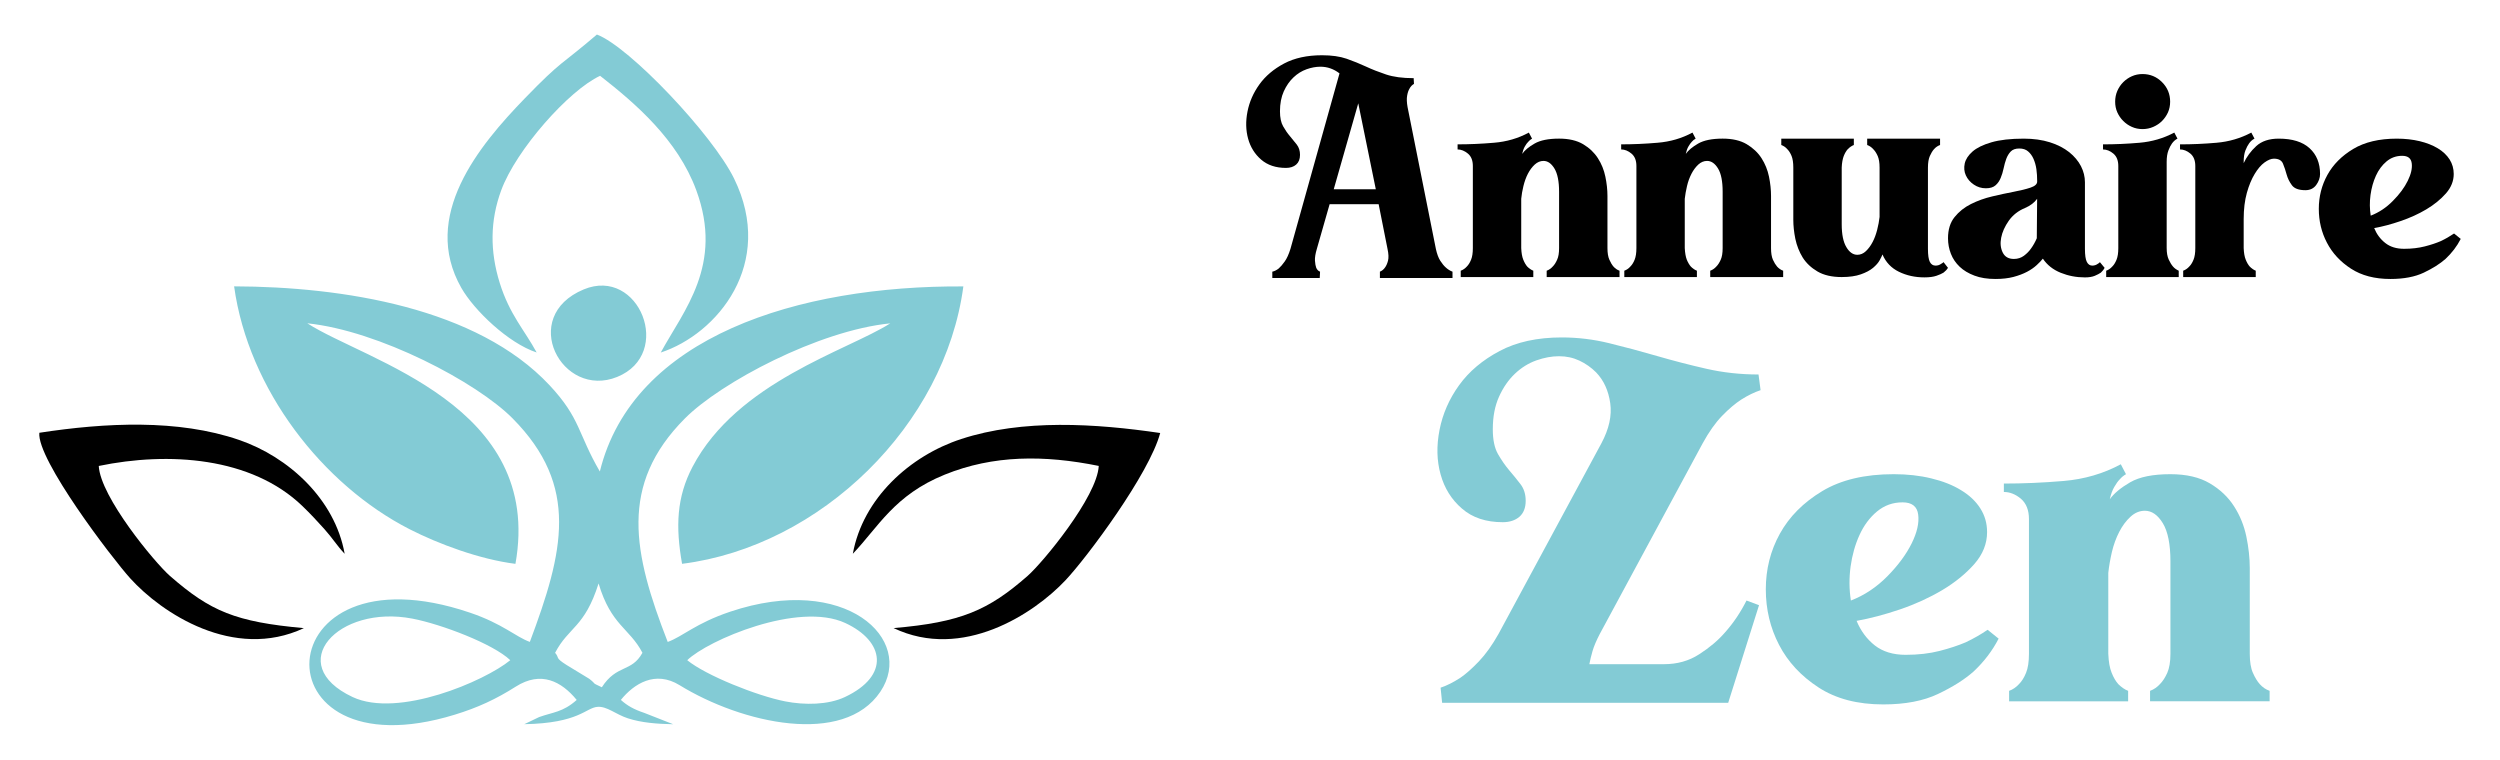 <?xml version="1.0" encoding="utf-8"?>
<!-- Generator: Adobe Illustrator 16.0.0, SVG Export Plug-In . SVG Version: 6.00 Build 0)  -->
<!DOCTYPE svg PUBLIC "-//W3C//DTD SVG 1.1//EN" "http://www.w3.org/Graphics/SVG/1.1/DTD/svg11.dtd">
<svg version="1.1" id="Calque_1" xmlns="http://www.w3.org/2000/svg" xmlns:xlink="http://www.w3.org/1999/xlink" x="0px" y="0px"
	 width="181px" height="55px" viewBox="0 0 181 55" enable-background="new 0 0 181 55" xml:space="preserve">
<g>
	<g>
		<g>
			<path d="M95.71,4c0.708,0,1.302,0.085,1.788,0.253c0.484,0.17,0.947,0.358,1.393,0.564c0.446,0.209,0.935,0.4,1.465,0.577
				c0.53,0.176,1.191,0.265,1.993,0.265l0.023,0.415c-0.138,0.078-0.246,0.192-0.325,0.346c-0.075,0.123-0.135,0.292-0.17,0.506
				c-0.04,0.216-0.028,0.492,0.031,0.83l2.052,10.277c0.078,0.354,0.182,0.633,0.312,0.84c0.133,0.207,0.267,0.374,0.405,0.495
				c0.15,0.138,0.313,0.239,0.484,0.301v0.46h-5.256v-0.46c0.154-0.062,0.277-0.163,0.37-0.301c0.091-0.121,0.165-0.288,0.218-0.495
				c0.053-0.207,0.042-0.486-0.034-0.84l-0.645-3.25h-3.549l-0.923,3.228c-0.106,0.352-0.152,0.64-0.139,0.862
				c0.014,0.223,0.048,0.396,0.093,0.518c0.063,0.139,0.154,0.232,0.276,0.278l-0.023,0.46h-3.434v-0.46
				c0.153-0.032,0.308-0.108,0.463-0.231c0.139-0.122,0.283-0.292,0.435-0.506c0.156-0.216,0.294-0.521,0.418-0.921L96.98,5.313
				c-0.418-0.321-0.876-0.483-1.384-0.483c-0.321,0-0.657,0.062-1,0.184c-0.348,0.124-0.663,0.319-0.945,0.587
				c-0.286,0.27-0.521,0.607-0.705,1.013c-0.184,0.409-0.276,0.889-0.276,1.442c0,0.46,0.075,0.824,0.231,1.093
				c0.151,0.269,0.317,0.507,0.495,0.714c0.176,0.208,0.34,0.411,0.495,0.61c0.152,0.2,0.23,0.447,0.23,0.738
				c0,0.308-0.093,0.542-0.277,0.703c-0.184,0.162-0.431,0.242-0.738,0.242c-0.737,0-1.334-0.2-1.798-0.6
				c-0.46-0.398-0.773-0.902-0.943-1.509c-0.168-0.606-0.186-1.263-0.047-1.969c0.138-0.707,0.428-1.363,0.866-1.971
				c0.436-0.606,1.034-1.11,1.784-1.509C93.723,4.2,94.634,4,95.71,4z M96.563,13.701h3.045l-1.27-6.222L96.563,13.701z"/>
			<path d="M110.689,9.599l0.231,0.438c-0.108,0.062-0.198,0.138-0.276,0.23c-0.079,0.076-0.159,0.188-0.244,0.334
				c-0.083,0.145-0.148,0.326-0.196,0.541c0.184-0.261,0.485-0.511,0.9-0.749c0.413-0.238,1.003-0.357,1.774-0.357
				c0.705,0,1.284,0.135,1.739,0.403c0.452,0.27,0.809,0.607,1.07,1.015c0.263,0.406,0.442,0.853,0.541,1.335
				c0.1,0.485,0.152,0.95,0.152,1.395v3.78c0,0.352,0.046,0.633,0.139,0.839c0.091,0.208,0.19,0.374,0.297,0.496
				c0.124,0.139,0.269,0.24,0.438,0.301v0.46h-5.274v-0.46c0.166-0.061,0.313-0.162,0.436-0.301c0.124-0.122,0.229-0.288,0.32-0.496
				c0.097-0.206,0.142-0.487,0.142-0.839v-4.08c0-0.751-0.113-1.313-0.336-1.682c-0.224-0.368-0.486-0.552-0.795-0.552
				c-0.23,0-0.439,0.089-0.633,0.264c-0.192,0.177-0.357,0.4-0.496,0.668c-0.139,0.269-0.243,0.565-0.322,0.889
				c-0.078,0.321-0.132,0.629-0.159,0.921v3.572c0.015,0.352,0.064,0.633,0.149,0.839c0.084,0.208,0.18,0.374,0.287,0.496
				c0.136,0.139,0.286,0.24,0.438,0.301v0.46h-5.254v-0.46c0.17-0.061,0.313-0.162,0.44-0.301c0.123-0.122,0.225-0.288,0.309-0.496
				c0.085-0.206,0.128-0.487,0.128-0.839v-5.946c0-0.4-0.119-0.699-0.357-0.898c-0.24-0.199-0.489-0.3-0.748-0.3v-0.369
				c0.843,0,1.722-0.037,2.637-0.116C109.079,10.261,109.921,10.014,110.689,9.599z"/>
			<path d="M122.536,9.599l0.229,0.438c-0.11,0.062-0.203,0.138-0.281,0.23c-0.072,0.076-0.155,0.188-0.239,0.334
				c-0.085,0.145-0.148,0.326-0.194,0.541c0.184-0.261,0.485-0.511,0.898-0.749c0.414-0.238,1.005-0.357,1.772-0.357
				c0.708,0,1.288,0.135,1.74,0.403c0.452,0.27,0.812,0.607,1.074,1.015c0.26,0.406,0.441,0.853,0.54,1.335
				c0.099,0.485,0.148,0.95,0.148,1.395v3.78c0,0.352,0.045,0.633,0.136,0.839c0.093,0.208,0.197,0.374,0.302,0.496
				c0.125,0.139,0.269,0.24,0.44,0.301v0.46h-5.281v-0.46c0.172-0.061,0.316-0.162,0.44-0.301c0.124-0.122,0.229-0.288,0.321-0.496
				c0.093-0.206,0.139-0.487,0.139-0.839v-4.08c0-0.751-0.108-1.313-0.332-1.682c-0.223-0.368-0.489-0.552-0.797-0.552
				c-0.229,0-0.442,0.089-0.634,0.264c-0.189,0.177-0.357,0.4-0.495,0.668c-0.137,0.269-0.248,0.565-0.322,0.889
				c-0.076,0.321-0.13,0.629-0.163,0.921v3.572c0.019,0.352,0.068,0.633,0.148,0.839c0.085,0.208,0.186,0.374,0.291,0.496
				c0.139,0.139,0.282,0.24,0.44,0.301v0.46h-5.256v-0.46c0.167-0.061,0.316-0.162,0.436-0.301c0.123-0.122,0.23-0.288,0.312-0.496
				c0.084-0.206,0.128-0.487,0.128-0.839v-5.946c0-0.4-0.118-0.699-0.357-0.898c-0.237-0.199-0.488-0.3-0.747-0.3v-0.369
				c0.843,0,1.724-0.037,2.637-0.116C120.927,10.261,121.764,10.014,122.536,9.599z"/>
			<path d="M128.965,10.498v-0.46h5.253v0.46c-0.155,0.062-0.3,0.161-0.438,0.3c-0.113,0.123-0.208,0.287-0.292,0.495
				c-0.079,0.208-0.135,0.487-0.148,0.84v4.103c0,0.738,0.114,1.289,0.338,1.659c0.217,0.368,0.483,0.552,0.791,0.552
				c0.229,0,0.438-0.088,0.624-0.265c0.183-0.175,0.347-0.394,0.483-0.657c0.138-0.259,0.246-0.556,0.331-0.885
				c0.085-0.331,0.143-0.643,0.174-0.935v-3.572c0-0.354-0.045-0.633-0.136-0.84c-0.093-0.208-0.198-0.372-0.322-0.495
				c-0.124-0.14-0.271-0.239-0.439-0.3v-0.46h5.277v0.46c-0.168,0.062-0.313,0.161-0.437,0.3c-0.112,0.123-0.209,0.287-0.302,0.495
				c-0.091,0.208-0.139,0.487-0.139,0.84v5.877c0,0.459,0.048,0.778,0.139,0.954c0.093,0.177,0.229,0.266,0.414,0.266
				c0.156,0,0.294-0.046,0.418-0.138c0.06-0.03,0.113-0.069,0.158-0.115l0.321,0.413c-0.072,0.125-0.183,0.24-0.321,0.348
				c-0.123,0.076-0.292,0.153-0.515,0.229c-0.224,0.077-0.516,0.115-0.869,0.115c-0.677,0-1.286-0.134-1.843-0.404
				c-0.553-0.269-0.951-0.686-1.194-1.256c-0.033,0.093-0.097,0.23-0.201,0.417c-0.099,0.184-0.263,0.368-0.478,0.551
				c-0.223,0.187-0.521,0.344-0.89,0.473c-0.367,0.131-0.833,0.196-1.384,0.196c-0.709,0-1.293-0.134-1.751-0.403
				c-0.459-0.269-0.816-0.607-1.073-1.014c-0.249-0.407-0.426-0.856-0.531-1.348c-0.099-0.492-0.147-0.952-0.147-1.384v-3.779
				c0-0.354-0.042-0.633-0.126-0.84c-0.087-0.208-0.188-0.372-0.313-0.495C129.28,10.659,129.13,10.56,128.965,10.498z"/>
			<path d="M152.374,19.392c-0.063,0.125-0.154,0.24-0.274,0.348c-0.112,0.076-0.256,0.153-0.439,0.229
				c-0.184,0.077-0.426,0.115-0.715,0.115c-0.617,0-1.199-0.112-1.752-0.335c-0.551-0.223-0.983-0.563-1.291-1.023
				c-0.106,0.138-0.26,0.295-0.45,0.472c-0.191,0.175-0.424,0.338-0.699,0.482c-0.28,0.148-0.606,0.27-0.979,0.37
				c-0.381,0.099-0.812,0.148-1.303,0.148c-0.584,0-1.095-0.079-1.521-0.242c-0.433-0.162-0.79-0.375-1.072-0.644
				c-0.282-0.269-0.495-0.581-0.633-0.935c-0.139-0.353-0.21-0.728-0.21-1.128c0-0.63,0.16-1.142,0.476-1.532
				c0.314-0.392,0.711-0.708,1.185-0.944c0.478-0.239,0.991-0.423,1.547-0.554c0.551-0.13,1.071-0.242,1.552-0.334
				c0.485-0.092,0.888-0.19,1.21-0.299c0.321-0.107,0.485-0.254,0.485-0.438v-0.046c0-0.292-0.017-0.575-0.056-0.853
				c-0.039-0.276-0.112-0.525-0.209-0.748c-0.099-0.223-0.23-0.404-0.395-0.542c-0.158-0.138-0.371-0.207-0.634-0.207
				c-0.274,0-0.479,0.072-0.62,0.218c-0.14,0.147-0.244,0.323-0.323,0.531c-0.074,0.207-0.142,0.437-0.193,0.691
				c-0.054,0.253-0.124,0.484-0.211,0.69c-0.085,0.208-0.203,0.386-0.367,0.53c-0.163,0.147-0.396,0.22-0.705,0.22
				c-0.321,0-0.609-0.088-0.872-0.266c-0.263-0.176-0.454-0.399-0.578-0.668c-0.124-0.269-0.146-0.557-0.081-0.863
				c0.071-0.308,0.259-0.596,0.566-0.865c0.309-0.269,0.764-0.492,1.368-0.667c0.609-0.176,1.387-0.265,2.34-0.265
				c0.707,0,1.337,0.089,1.895,0.265c0.551,0.175,1.013,0.414,1.393,0.713c0.374,0.3,0.656,0.638,0.853,1.015
				c0.19,0.375,0.287,0.764,0.287,1.163v4.817c0,0.459,0.046,0.778,0.139,0.954c0.091,0.177,0.221,0.266,0.393,0.266
				c0.15,0,0.288-0.046,0.412-0.138c0.06-0.03,0.108-0.069,0.139-0.115L152.374,19.392z M147.488,14.393
				c-0.198,0.276-0.491,0.5-0.878,0.667c-0.487,0.2-0.881,0.508-1.175,0.922c-0.29,0.416-0.474,0.826-0.551,1.233
				c-0.079,0.406-0.039,0.764,0.115,1.072c0.153,0.308,0.422,0.461,0.808,0.461c0.277,0,0.516-0.078,0.726-0.231
				c0.205-0.154,0.379-0.329,0.517-0.529c0.156-0.216,0.294-0.462,0.414-0.738L147.488,14.393z"/>
			<path d="M156.868,17.965c0,0.338,0.05,0.614,0.148,0.829c0.1,0.214,0.204,0.384,0.312,0.506c0.105,0.125,0.248,0.223,0.412,0.301
				v0.46h-5.252v-0.46c0.168-0.061,0.313-0.162,0.438-0.301c0.125-0.122,0.226-0.288,0.311-0.496
				c0.085-0.206,0.128-0.487,0.128-0.839v-5.946c0-0.4-0.12-0.699-0.357-0.898c-0.237-0.199-0.489-0.3-0.75-0.3v-0.369
				c0.859,0,1.741-0.037,2.639-0.116c0.9-0.076,1.742-0.322,2.522-0.737l0.23,0.438c-0.151,0.076-0.282,0.191-0.394,0.345
				c-0.091,0.124-0.18,0.292-0.261,0.507c-0.083,0.214-0.127,0.492-0.127,0.83V17.965z M155.118,9.346
				c-0.277,0-0.535-0.053-0.773-0.161c-0.241-0.107-0.445-0.25-0.622-0.427c-0.178-0.176-0.319-0.383-0.429-0.622
				c-0.106-0.237-0.157-0.496-0.157-0.772c0-0.277,0.051-0.538,0.157-0.783c0.109-0.247,0.251-0.456,0.429-0.633
				c0.177-0.177,0.381-0.32,0.622-0.427c0.238-0.107,0.496-0.16,0.773-0.16c0.55,0,1.024,0.194,1.414,0.587
				c0.392,0.392,0.586,0.864,0.586,1.417c0,0.277-0.053,0.535-0.157,0.772c-0.111,0.238-0.252,0.445-0.429,0.622
				c-0.178,0.177-0.388,0.319-0.635,0.427C155.654,9.293,155.392,9.346,155.118,9.346z"/>
			<path d="M157.834,10.452c0.858,0,1.74-0.037,2.638-0.116c0.9-0.076,1.743-0.322,2.522-0.737l0.231,0.438
				c-0.152,0.076-0.283,0.191-0.391,0.345c-0.091,0.124-0.18,0.292-0.265,0.507c-0.083,0.214-0.127,0.492-0.127,0.83v0.092
				c0.216-0.461,0.517-0.872,0.908-1.232c0.395-0.361,0.936-0.542,1.625-0.542c0.982,0,1.729,0.23,2.235,0.691
				c0.506,0.46,0.762,1.083,0.762,1.867c0,0.276-0.093,0.541-0.277,0.794c-0.184,0.253-0.445,0.38-0.784,0.38
				c-0.476,0-0.801-0.119-0.977-0.358c-0.178-0.239-0.305-0.498-0.384-0.783c-0.076-0.283-0.165-0.545-0.264-0.784
				c-0.1-0.237-0.317-0.357-0.655-0.357c-0.201,0-0.429,0.094-0.683,0.277c-0.252,0.184-0.487,0.46-0.71,0.83
				c-0.224,0.368-0.415,0.824-0.567,1.371c-0.151,0.545-0.229,1.178-0.229,1.9v2.098c0.015,0.352,0.064,0.633,0.149,0.839
				c0.084,0.208,0.18,0.374,0.29,0.496c0.136,0.139,0.283,0.24,0.434,0.301v0.46h-5.253v-0.46c0.169-0.061,0.313-0.162,0.438-0.301
				c0.125-0.122,0.226-0.288,0.311-0.496c0.085-0.206,0.128-0.487,0.128-0.839v-5.946c0-0.4-0.119-0.699-0.357-0.898
				c-0.237-0.199-0.489-0.3-0.749-0.3V10.452z"/>
			<path d="M178.157,17.296c-0.273,0.538-0.645,1.021-1.104,1.452c-0.4,0.352-0.922,0.683-1.569,0.991
				c-0.644,0.306-1.449,0.459-2.419,0.459c-1.136,0-2.089-0.249-2.856-0.748c-0.768-0.498-1.348-1.125-1.739-1.879
				c-0.394-0.751-0.588-1.57-0.588-2.453c0-0.882,0.208-1.702,0.622-2.454s1.037-1.379,1.865-1.877
				c0.831-0.499,1.883-0.749,3.159-0.749c0.598,0,1.151,0.062,1.66,0.184c0.505,0.122,0.943,0.296,1.313,0.519
				s0.651,0.492,0.853,0.807c0.197,0.314,0.296,0.665,0.296,1.049c0,0.506-0.186,0.975-0.563,1.405
				c-0.379,0.43-0.848,0.813-1.417,1.153c-0.568,0.337-1.189,0.62-1.867,0.851c-0.675,0.232-1.311,0.4-1.912,0.508
				c0.184,0.446,0.452,0.807,0.808,1.083c0.352,0.278,0.807,0.417,1.357,0.417c0.555,0,1.054-0.06,1.5-0.174
				c0.446-0.114,0.829-0.242,1.15-0.38c0.354-0.168,0.675-0.354,0.969-0.554L178.157,17.296z M173.917,11.281
				c-0.429,0-0.808,0.135-1.129,0.403s-0.581,0.616-0.771,1.037c-0.192,0.423-0.322,0.888-0.392,1.394
				c-0.068,0.508-0.064,1.006,0.014,1.499c0.597-0.23,1.135-0.587,1.608-1.072c0.48-0.482,0.836-0.967,1.074-1.451
				c0.238-0.484,0.335-0.907,0.288-1.268C174.563,11.462,174.335,11.281,173.917,11.281z"/>
		</g>
		<g>
			<path fill="#83CBD5" d="M120.476,48.087c0.955,0,1.806-0.237,2.547-0.719c0.745-0.476,1.369-1.005,1.872-1.585
				c0.606-0.68,1.121-1.448,1.553-2.305l0.906,0.337l-2.232,7.067h-20.712l-0.111-1.094c0.453-0.15,0.929-0.392,1.433-0.719
				c0.403-0.276,0.851-0.674,1.343-1.189c0.491-0.518,0.966-1.18,1.419-1.987l7.446-13.796c0.553-1.032,0.769-1.998,0.642-2.904
				c-0.128-0.909-0.465-1.652-1.022-2.232c-0.353-0.354-0.756-0.638-1.209-0.851c-0.454-0.215-0.944-0.32-1.476-0.32
				c-0.524,0-1.072,0.099-1.641,0.301c-0.568,0.202-1.084,0.522-1.552,0.964c-0.465,0.442-0.851,0.995-1.151,1.663
				c-0.303,0.669-0.452,1.453-0.452,2.365c0,0.751,0.123,1.353,0.377,1.795c0.252,0.436,0.522,0.828,0.812,1.171
				c0.291,0.337,0.563,0.674,0.813,1c0.252,0.326,0.379,0.729,0.379,1.209c0,0.504-0.153,0.891-0.453,1.155
				c-0.303,0.259-0.707,0.393-1.21,0.393c-1.21,0-2.192-0.326-2.949-0.984c-0.756-0.65-1.272-1.475-1.548-2.475
				c-0.279-0.993-0.305-2.071-0.076-3.231c0.227-1.154,0.696-2.232,1.415-3.228c0.718-0.994,1.695-1.82,2.932-2.475
				c1.232-0.655,2.731-0.984,4.498-0.984c1.159,0,2.304,0.139,3.437,0.417c1.137,0.277,2.287,0.586,3.458,0.926
				c1.173,0.34,2.364,0.65,3.574,0.925c1.21,0.276,2.47,0.415,3.779,0.415l0.149,1.135c-0.453,0.152-0.918,0.378-1.398,0.682
				c-0.426,0.277-0.889,0.663-1.381,1.171c-0.491,0.503-0.962,1.171-1.415,1.998l-7.446,13.796c-0.25,0.481-0.427,0.896-0.529,1.249
				c-0.101,0.354-0.178,0.668-0.227,0.944H120.476z"/>
			<path fill="#83CBD5" d="M144.7,46.237c-0.453,0.883-1.062,1.674-1.813,2.381c-0.656,0.58-1.513,1.121-2.573,1.624
				c-1.055,0.504-2.381,0.758-3.967,0.758c-1.868,0-3.425-0.409-4.685-1.229c-1.26-0.82-2.216-1.845-2.856-3.081
				c-0.641-1.232-0.961-2.574-0.961-4.027c0-1.447,0.336-2.79,1.017-4.022c0.685-1.237,1.701-2.26,3.066-3.083
				c1.358-0.817,3.082-1.227,5.176-1.227c0.983,0,1.89,0.1,2.719,0.304c0.833,0.199,1.552,0.481,2.153,0.852
				c0.608,0.364,1.072,0.806,1.399,1.32c0.331,0.519,0.49,1.089,0.49,1.718c0,0.834-0.305,1.603-0.922,2.31
				c-0.619,0.701-1.393,1.333-2.326,1.89c-0.934,0.553-1.95,1.018-3.061,1.397c-1.11,0.376-2.154,0.653-3.139,0.828
				c0.305,0.734,0.746,1.326,1.32,1.779c0.581,0.453,1.326,0.68,2.232,0.68s1.729-0.095,2.459-0.282
				c0.729-0.188,1.358-0.397,1.89-0.624c0.579-0.275,1.11-0.579,1.585-0.907L144.7,46.237z M137.745,36.37
				c-0.708,0-1.32,0.222-1.852,0.663c-0.53,0.441-0.95,1.01-1.265,1.702c-0.315,0.69-0.53,1.452-0.646,2.287
				c-0.11,0.828-0.105,1.65,0.022,2.457c0.982-0.38,1.861-0.966,2.646-1.761c0.778-0.791,1.364-1.587,1.758-2.382
				c0.391-0.79,0.546-1.486,0.469-2.077C138.806,36.668,138.424,36.37,137.745,36.37z"/>
			<path fill="#83CBD5" d="M153.546,33.613l0.375,0.718c-0.177,0.1-0.326,0.227-0.453,0.376c-0.126,0.127-0.259,0.31-0.397,0.552
				c-0.139,0.238-0.243,0.53-0.321,0.885c0.305-0.425,0.797-0.834,1.476-1.227c0.68-0.393,1.651-0.586,2.912-0.586
				c1.158,0,2.109,0.222,2.852,0.663c0.744,0.438,1.33,0.995,1.757,1.664c0.43,0.667,0.723,1.396,0.889,2.188
				c0.164,0.795,0.248,1.558,0.248,2.286v6.2c0,0.579,0.073,1.043,0.226,1.38c0.15,0.342,0.314,0.613,0.492,0.813
				c0.199,0.226,0.438,0.393,0.718,0.491v0.757h-8.656v-0.757c0.276-0.099,0.515-0.266,0.719-0.491
				c0.199-0.199,0.376-0.471,0.529-0.813c0.149-0.337,0.228-0.801,0.228-1.38v-6.69c0-1.232-0.184-2.155-0.548-2.758
				c-0.369-0.604-0.8-0.906-1.304-0.906c-0.381,0-0.728,0.145-1.043,0.437c-0.314,0.288-0.585,0.652-0.813,1.094
				c-0.228,0.442-0.404,0.928-0.53,1.453c-0.122,0.53-0.21,1.034-0.261,1.515v5.856c0.022,0.579,0.105,1.043,0.244,1.38
				c0.137,0.342,0.297,0.613,0.475,0.813c0.226,0.226,0.464,0.393,0.717,0.491v0.757h-8.617v-0.757
				c0.276-0.099,0.514-0.266,0.719-0.491c0.198-0.199,0.37-0.471,0.508-0.813c0.139-0.337,0.21-0.801,0.21-1.38v-9.753
				c0-0.65-0.199-1.143-0.585-1.474c-0.393-0.326-0.802-0.487-1.232-0.487V35.01c1.387,0,2.828-0.06,4.331-0.188
				C150.904,34.696,152.286,34.292,153.546,33.613z"/>
		</g>
	</g>
	<g>
		<path fill-rule="evenodd" clip-rule="evenodd" fill="#83CBD5" d="M37.318,40.822c2.059-11.509-10.807-14.667-15.07-17.415
			c5.18,0.533,12.274,4.267,14.865,6.886c4.866,4.912,3.691,9.657,1.248,16.181c-1.017-0.362-1.948-1.306-4.324-2.113
			c-14.983-5.097-15.66,11.854-1.106,7.38c1.667-0.512,2.979-1.121,4.407-2.027c1.839-1.168,3.314-0.379,4.415,0.961
			c-0.993,0.891-1.723,0.883-2.719,1.24l-1.074,0.516c3.987-0.072,4.444-1.195,5.305-1.256c0.687-0.049,1.312,0.544,2.197,0.832
			c0.979,0.317,2.089,0.405,3.279,0.428l-2.1-0.824c-0.749-0.251-1.22-0.515-1.691-0.938c0.948-1.169,2.484-2.153,4.251-1.067
			c4.513,2.775,11.882,4.439,14.54,0.469c2.534-3.785-2.522-8.597-10.88-5.787c-2.501,0.842-3.433,1.797-4.518,2.188
			c-2.514-6.456-3.545-11.367,1.244-16.181c2.586-2.599,9.683-6.372,14.868-6.884c-3.083,1.966-11.078,4.218-14.315,10.386
			c-1.149,2.191-1.238,4.315-0.758,7.023c10.044-1.262,19.035-10.063,20.365-20.084c-11.946-0.071-23.921,3.628-26.318,13.4
			c-1.611-2.764-1.384-3.831-3.642-6.245c-5.248-5.61-14.977-7.135-22.837-7.16c1.034,7.479,6.417,14.366,12.694,17.579
			C31.746,39.384,34.734,40.498,37.318,40.822 M40.189,47.263c0.991-1.895,2.132-1.809,3.148-5.022
			c0.905,3.042,2.237,3.226,3.176,5.022c-0.797,1.438-1.859,0.818-2.941,2.495c-0.837-0.397-0.307-0.142-0.905-0.61l-1.659-1.01
			C40.144,47.591,40.528,47.649,40.189,47.263z M36.944,47.798c-1.848,1.514-8.114,4.219-11.417,2.666
			c-5.024-2.361-1.056-6.713,4.329-5.676C31.964,45.194,35.71,46.619,36.944,47.798z M38.854,25.52
			c-0.878-1.622-1.955-2.734-2.67-5.025c-0.723-2.312-0.703-4.528,0.104-6.717c1.081-2.936,4.902-7.243,7.159-8.289
			c2.549,1.99,5.617,4.621,6.965,8.289c1.99,5.412-0.909,8.684-2.573,11.746c4.073-1.336,8.329-6.428,5.307-12.599
			C51.59,9.749,45.573,3.389,43.216,2.5c-2.637,2.262-2.473,1.783-5.241,4.643c-3.288,3.398-7.534,8.505-4.573,13.702
			C34.324,22.464,36.803,24.844,38.854,25.52z M42.263,20.953c-4.742,1.973-1.586,7.959,2.419,6.337
			C48.802,25.622,46.269,19.286,42.263,20.953z M49.756,47.798c1.476-1.439,8.045-4.273,11.446-2.69
			c2.842,1.323,3.253,3.809-0.028,5.356c-1.219,0.576-2.919,0.594-4.326,0.316C54.795,50.377,51.082,48.888,49.756,47.798z"/>
		<g>
			<path fill-rule="evenodd" clip-rule="evenodd" d="M2.848,31.333c-0.194,1.916,5.249,9.065,6.585,10.543
				c2.251,2.489,7.477,5.983,12.569,3.601c-4.95-0.45-6.766-1.217-9.701-3.783c-1.099-0.963-5.036-5.723-5.151-7.959
				c5.037-1.043,11.054-0.663,14.754,2.912c0.574,0.555,1.043,1.059,1.573,1.648c0.618,0.689,0.901,1.191,1.476,1.799
				c-0.705-3.959-4.072-7.019-7.645-8.244C12.893,30.333,7.629,30.599,2.848,31.333z"/>
			<path fill-rule="evenodd" clip-rule="evenodd" d="M61.745,40.093c1.847-1.936,3.003-4.252,6.661-5.732
				c3.507-1.42,7.188-1.431,11.144-0.628c-0.117,2.239-4.047,6.993-5.149,7.96c-2.844,2.494-4.83,3.367-9.706,3.78
				c4.99,2.376,10.164-1.037,12.444-3.459c1.567-1.665,6.07-7.705,6.859-10.664c-4.694-0.691-9.95-1.021-14.403,0.434
				C65.872,32.999,62.473,36.083,61.745,40.093z"/>
		</g>
	</g>
</g>
</svg>
